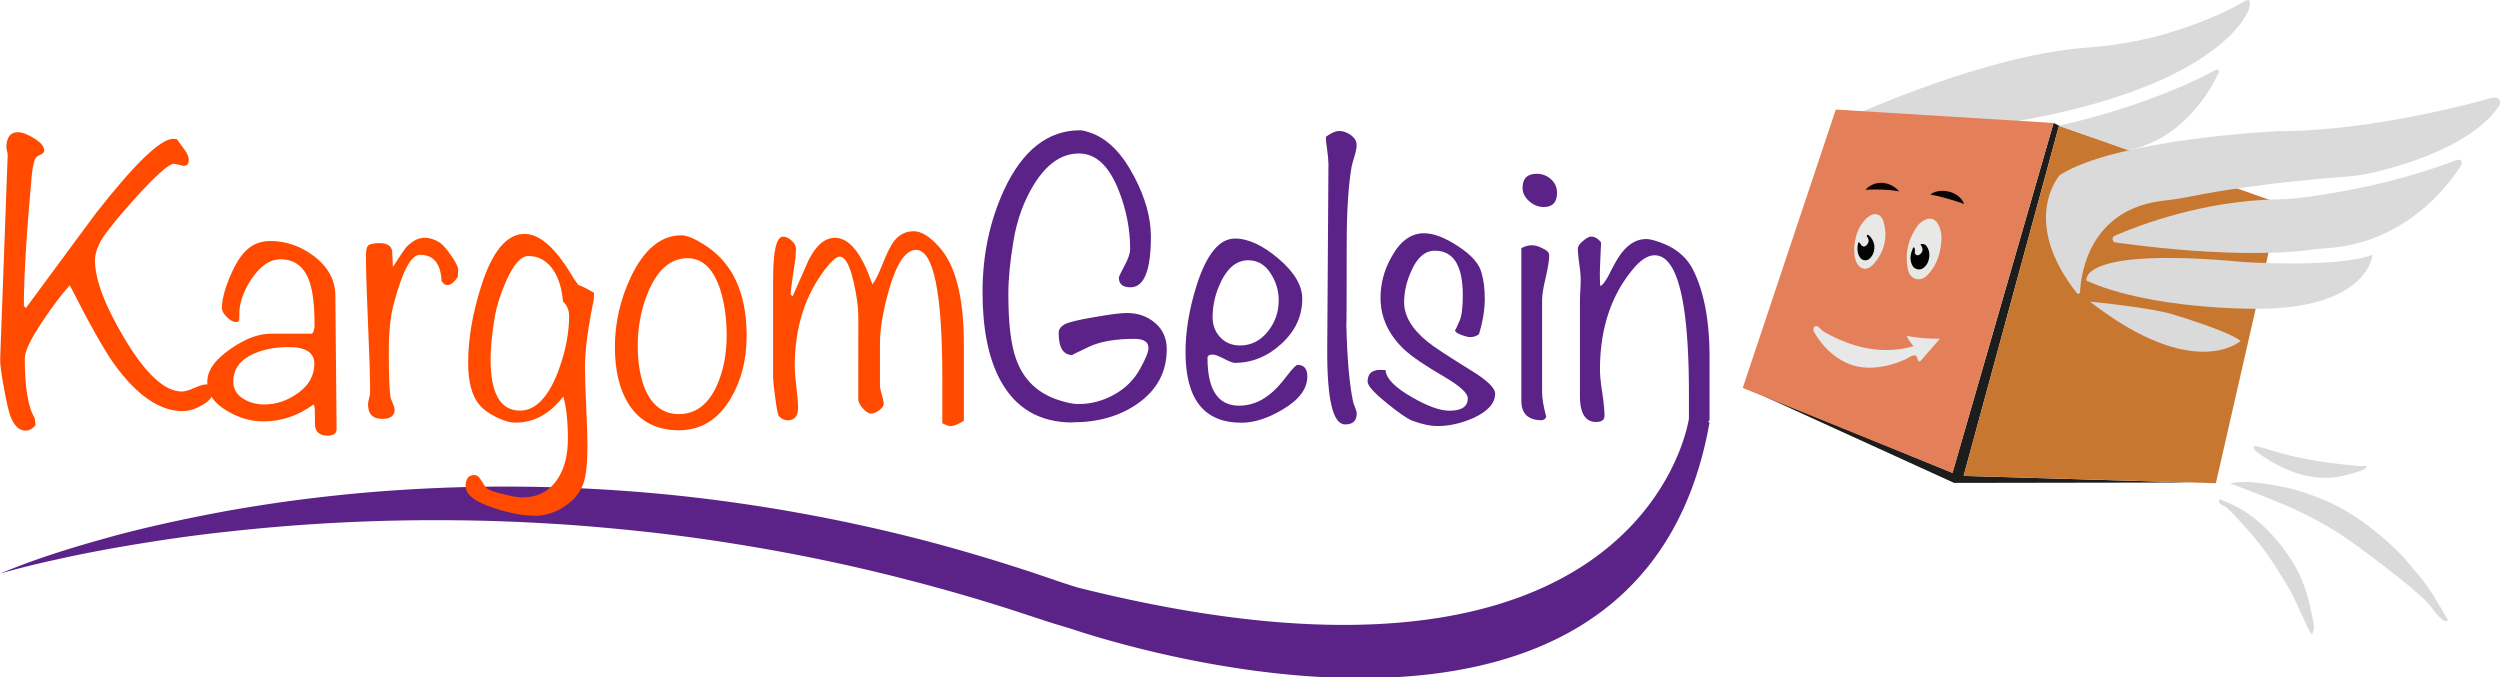 <svg id="katman_1" xmlns="http://www.w3.org/2000/svg" viewBox="0 0 386.52 104.7"><defs><clipPath id="clippath"><rect class="cls-1" x="521.79" y="-1027.94" width="894.3" height="727.07" rx="70.97" ry="70.97"/></clipPath><clipPath id="clippath-1"><path class="cls-1" d="M510.09-1032.55h919.28v740.87H510.09z"/></clipPath><clipPath id="clippath-2"><path class="cls-1" d="M32.29-484.91h899.34V22.38H32.29z"/></clipPath><style>.cls-1{fill:none}.cls-4{fill:#020202}.cls-5{fill:#ff4a00}.cls-9{fill:#dadada}.cls-10{fill:#d4d4d4}.cls-15{fill:#5b2387}</style></defs><g style="clip-path:url(#clippath)"><g style="opacity:.37"><g style="clip-path:url(#clippath-1)"><g id="Mask_Group_13"><g id="Group_2055"><path id="Rectangle_918" class="cls-10" d="m-1.93-495.42.37-.38 914.15 928.89-.37.37z"/><path id="Rectangle_919" class="cls-10" d="m10.4-507.95.37-.38 914.15 928.88-.37.38z"/><path id="Rectangle_920" class="cls-10" d="m22.74-520.48.37-.38 914.14 928.88-.37.38z"/><path id="Rectangle_921" class="cls-10" d="m35.07-533.01.37-.38 914.15 928.88-.38.38z"/><path id="Rectangle_922" class="cls-10" d="m47.4-545.55.37-.37 914.15 928.88-.37.38z"/><path id="Rectangle_923" class="cls-10" d="m59.73-558.08.37-.37 914.15 928.88-.37.38z"/><path id="Rectangle_924" class="cls-10" d="m72.07-570.61.37-.38L986.58 357.9l-.37.37z"/><path id="Rectangle_925" class="cls-10" d="m84.4-583.14.37-.38 914.15 928.89-.38.37z"/><path id="Rectangle_926" class="cls-10" d="m96.73-595.67.37-.38 914.15 928.89-.37.37z"/><path id="Rectangle_927" class="cls-10" d="m109.06-608.2.37-.38 914.15 928.88-.37.38z"/><path id="Rectangle_928" class="cls-10" d="m121.4-620.73.37-.38 914.14 928.88-.37.38z"/><path id="Rectangle_929" class="cls-10" d="m133.73-633.26.37-.38 914.15 928.88-.38.38z"/><path id="Rectangle_930" class="cls-10" d="m146.06-645.8.37-.37 914.15 928.88-.37.38z"/><path id="Rectangle_931" class="cls-10" d="m158.39-658.33.37-.37 914.15 928.88-.37.38z"/><path id="Rectangle_932" class="cls-10" d="m170.73-670.86.37-.38 914.14 928.89-.37.37z"/><path id="Rectangle_933" class="cls-10" d="m183.06-683.39.37-.38 914.15 928.89-.37.37z"/><path id="Rectangle_934" class="cls-10" d="m195.39-695.92.37-.38 914.15 928.88-.37.38z"/><path id="Rectangle_935" class="cls-10" d="m207.72-708.45.37-.38 914.01 928.74-.37.38z"/><path id="Rectangle_936" class="cls-10" d="m220.06-720.98.37-.38 914.14 928.88-.37.38z"/><path id="Rectangle_937" class="cls-10" d="m232.39-733.51.37-.38 914.15 928.88-.38.38z"/><path id="Rectangle_938" class="cls-10" d="m244.72-746.05.37-.37 914.15 928.88-.37.38z"/><path id="Rectangle_939" class="cls-10" d="m257.05-758.58.37-.37 914.15 928.88-.37.38z"/><path id="Rectangle_940" class="cls-10" d="m269.39-771.11.37-.38 914.01 928.75-.38.37z"/><path id="Rectangle_941" class="cls-10" d="m281.72-783.64.37-.38 914.15 928.89-.38.37z"/><path id="Rectangle_942" class="cls-10" d="m294.05-796.17.37-.38 914.15 928.88-.37.38z"/><path id="Rectangle_943" class="cls-10" d="m306.38-808.7.37-.38L1220.9 119.8l-.37.38z"/><path id="Rectangle_944" class="cls-10" d="m318.72-821.23.37-.38 914.14 928.88-.37.38z"/><path id="Rectangle_945" class="cls-10" d="m331.05-833.76.37-.38L1245.43 94.6l-.37.38z"/><path id="Rectangle_946" class="cls-10" d="m343.38-846.3.37-.37L1257.9 82.21l-.37.38z"/><path id="Rectangle_947" class="cls-10" d="m355.71-858.83.37-.37 914.15 928.88-.37.38z"/><path id="Rectangle_948" class="cls-10" d="m368.04-871.36.38-.38 914.14 928.89-.37.37z"/><path id="Rectangle_949" class="cls-10" d="m380.38-883.89.37-.38 914.14 928.89-.37.37z"/></g></g></g></g></g><path class="cls-9" d="M360.45 81.73c-.12-.07-.24-.14-.35-.21-1.38-.81-2.79-1.56-4.23-2.26-3.19-1.55-6.54-2.78-9.83-4.06-.4-.15-.98-.28-1.3-.53.12.09.94-.11 1.12-.12.44-.03.88-.04 1.31-.03.87.01 1.74.09 2.61.21 2.23.31 4.4.7 6.53 1.44 1.52.53 3.04 1.08 4.49 1.8 2.57 1.26 4.94 2.91 7.13 4.75 1.1.92 2.15 1.89 3.16 2.91.99.99 1.8 2.11 2.73 3.15 1.84 2.06 3.1 4.49 4.52 6.83.18.3.06.48-.27.43-.31-.04-.74-.49-.96-.69-.62-.58-1.05-1.34-1.62-1.96-.76-.84-1.62-1.59-2.49-2.33-1.61-1.37-3.27-2.69-4.96-3.96-2.47-1.87-4.95-3.78-7.61-5.37Zm-17.37-4.02c-.08-.83.43-.37.68-.28 2.18.8 4.18 2.08 5.89 3.64 2.22 2.02 4.19 4.54 5.59 7.2.82 1.56 1.37 3.24 1.79 4.94.21.84.38 1.7.54 2.55.07.4.21.86.2 1.26 0 .16-.31 1.07-.25 1.13-.55-.51-.92-1.59-1.25-2.26-.83-1.67-1.48-3.42-2.44-5.02-1.04-1.73-2.09-3.46-3.25-5.12-1.59-2.26-3.41-4.27-5.3-6.27-.34-.36-.68-.72-1.07-1.03-.27-.22-.98-.45-1.11-.75Zm5.64-8.01c-.11-.12-.36-.42-.28-.6.1-.26.47-.1.71-.05.65.13 1.28.35 1.91.55 4.57 1.45 9.4 2.1 14.16 2.48.17.01.55-.19.64.05.11.3-.78.62-.97.68-1.55.55-3.16.97-4.8 1.05-3.75.19-7.41-1.36-10.51-3.5-.24-.17-.61-.39-.86-.67Z"/><path class="cls-15" d="M165.87 65.29c3.94 0 7.28-.96 10.02-2.89 3-2.1 4.5-4.9 4.5-8.42q0-2.505-1.8-4.05c-1.2-1.03-2.66-1.54-4.37-1.54-.9 0-2.57.21-5.01.64-2.57.43-4.13.81-4.69 1.16q-.84.51-.84 1.29c0 2.27.71 3.41 2.12 3.41-.09 0 .75-.42 2.51-1.25 1.76-.84 4.11-1.25 7.07-1.25 1.46 0 2.18.47 2.18 1.41q0 .9-1.29 3.21c-.9 1.67-2.23 3-3.98 3.98-1.76.99-3.62 1.48-5.59 1.48q-1.035 0-2.7-.51c-3.47-1.03-5.78-3.21-6.94-6.55-.77-2.14-1.16-5.46-1.16-9.96 0-2.36.27-5.13.81-8.32s1.58-6.05 3.13-8.58c1.98-3.21 4.3-4.82 6.96-4.82s4.68 1.93 6.19 5.78c1.16 2.96 1.74 5.95 1.74 9 0 .64-.29 1.5-.87 2.57q-.87 1.605-.87 1.86c0 .99.6 1.48 1.8 1.48 2.1 0 3.15-2.61 3.15-7.84 0-2.91-.86-6-2.57-9.25-1.8-3.47-3.94-5.7-6.43-6.68-.9-.34-1.54-.51-1.93-.51-4.97 0-8.89 3.06-11.76 9.19-2.23 4.84-3.34 10.11-3.34 15.81s.9 10.17 2.7 13.56c2.36 4.41 6.1 6.62 11.24 6.62Zm26.03.07c2.01 0 4.15-.69 6.43-2.06 2.53-1.5 3.79-3.19 3.79-5.08 0-1.2-.49-1.8-1.48-1.8-.26 0-.79.54-1.61 1.61-1.03 1.37-1.97 2.38-2.83 3.02-1.41 1.11-2.96 1.67-4.63 1.67-3.26 0-4.88-2.46-4.88-7.39q0-.51.84-.51c.3 0 .87.21 1.7.64.84.43 1.38.64 1.64.64 2.7 0 5.12-.98 7.26-2.96 2.14-1.97 3.21-4.28 3.21-6.94 0-2.06-1.22-4.12-3.66-6.2q-3.66-3.12-6.75-3.12-3.6 0-5.91 7.2c-1.16 3.68-1.73 7.13-1.73 10.35q0 10.92 8.61 10.92Zm-3.08-21.91c1.07-2.14 2.46-3.21 4.18-3.21 1.41 0 2.55.65 3.41 1.96s1.29 2.71 1.29 4.21c0 1.8-.54 3.38-1.61 4.75-1.16 1.5-2.61 2.25-4.37 2.25-1.24 0-2.26-.42-3.05-1.25-.79-.84-1.19-1.87-1.19-3.12 0-1.93.45-3.79 1.35-5.59Zm16.57-18.31-.19 28.85c-.04 7.75.88 11.63 2.76 11.63 1.2 0 1.8-.56 1.8-1.67 0-.26-.1-.61-.29-1.06s-.29-.74-.29-.87c-.56-2.66-.9-6.62-1.03-11.89q.06.45.06-12.21c0-5.23.26-9.3.77-12.21.04-.21.19-.75.45-1.61.21-.68.32-1.24.32-1.67 0-.6-.3-1.11-.9-1.54s-1.2-.64-1.8-.64c-.56 0-1.24.3-2.06.9 0 .43.06 1.08.19 1.96s.19 1.55.19 2.02Zm9 37.17c1.8 1.47 3.11 2.37 3.92 2.72 1.5.56 2.83.84 3.98.84 1.76 0 3.58-.41 5.46-1.22 2.27-1.03 3.41-2.3 3.41-3.8q0-1.29-3.66-3.54-5.52-3.42-6.75-4.44-3.66-2.955-3.66-6.12c0-1.67.39-3.33 1.16-4.96q1.35-3.03 3.6-3.03c2.87 0 4.31 2.29 4.31 6.88 0 1.93-.17 3.26-.51 3.98-.47 1.11-.71 1.59-.71 1.41 0 .26.32.5.96.74s1.11.35 1.41.35q.765 0 1.35-.45.9-2.955.9-5.46 0-2.31-.51-4.05-.51-2.055-3.6-4.08c-2.06-1.35-3.81-2.02-5.27-2.02-2.01 0-3.68 1.2-5.01 3.61-1.16 2.02-1.73 4.14-1.73 6.38 0 2.96 1.18 5.58 3.53 7.86 1.16 1.12 3.32 2.6 6.49 4.44 2.31 1.37 3.47 2.45 3.47 3.22 0 1.29-.94 1.93-2.83 1.93-1.46 0-3.38-.69-5.78-2.08-2.66-1.51-4.03-2.92-4.11-4.22h-.39c-1.59-.13-2.38.48-2.38 1.81 0 .6.98 1.71 2.96 3.3Zm24.28-30.3c1.37 0 2.06-.73 2.06-2.18 0-.86-.31-1.56-.93-2.12q-.93-.84-2.22-.84c-1.46 0-2.18.73-2.18 2.18 0 .77.34 1.46 1.03 2.06q1.02.9 2.25.9Zm-.32 32.96c.3 0 .54-.17.71-.51-.43-1.63-.64-2.91-.64-3.86V46.4c0-.77.18-1.93.55-3.47.36-1.54.55-2.7.55-3.47 0-.43-.36-.79-1.09-1.09-.56-.3-1.09-.45-1.61-.45s-1.05.15-1.61.45v23.58c0 2.01 1.05 3.02 3.15 3.02Z"/><path class="cls-15" d="M264.31 64.91v-9.7c0-5.57-.84-10.05-2.51-13.43-.99-1.97-2.63-3.38-4.95-4.24-1.03-.39-1.8-.58-2.31-.58-1.33 0-2.51.6-3.53 1.8-.56.6-1.24 1.71-2.06 3.34-.64 1.29-1.16 1.99-1.54 2.12q-.06-.9-.06-1.86c0-.47.06-2.1.19-4.88-.47-.6-.99-.9-1.54-.9-.3 0-.72.22-1.25.67-.54.45-.8.85-.8 1.19 0 .51.07 1.31.22 2.38s.22 1.89.22 2.44c0 .39-.02.94-.06 1.67s-.06 1.29-.06 1.67v14.59q0 4.05 2.49 4.05c.87 0 1.31-.32 1.31-.96 0-.81-.12-2-.35-3.57-.24-1.56-.35-2.75-.35-3.57 0-6.13 1.62-11.2 4.86-15.23 1.28-1.63 2.47-2.44 3.58-2.44q5.31 0 5.31 21.33v3.92s-6.69 48.18-94.53 26.11c-1.02-.32-2.03-.64-3.03-.98l-2.1-.72-2.15-.72c-5.73-1.88-11.51-3.6-17.35-5.1a263 263 0 0 0-35.54-6.51 255.5 255.5 0 0 0-36.06-1.45c-12.02.37-24 1.6-35.81 3.74-2.95.55-5.89 1.14-8.81 1.79s-5.84 1.35-8.72 2.15c-5.77 1.58-11.5 3.35-17.01 5.65 2.87-.82 5.76-1.53 8.66-2.16 2.9-.65 5.82-1.23 8.74-1.75 5.85-1.04 11.71-1.92 17.6-2.55a291 291 0 0 1 35.4-1.78c5.9.05 11.8.31 17.68.71 5.88.43 11.74 1.01 17.58 1.77 11.68 1.55 23.26 3.77 34.65 6.72 5.7 1.47 11.36 3.1 16.95 4.92l4.23 1.39c1.3.42 2.58.81 3.87 1.19s87.9 30.77 98.94-31.84l-.24-.04c.09-.1.17-.21.24-.34Z"/><path style="fill:#1d1d1b" d="m318.34 19.42-.84-.41-15.63 54.1-29.06-11.9.02.1 29.29 13.35 36.41-.06h.03l-34.97-1.02z"/><path style="fill:#c87730" d="m303.59 73.58 14.75-54.16 34.13 12.04-9.88 43.25z"/><path class="cls-9" d="M287.37 17.51s19.94-9.02 35.07-10.13c4.39-.32 8.74-1.04 12.95-2.32 3.84-1.17 8.26-2.83 11.87-5.01 0 0 1.04-.45.41 1.45 0 0-3.75 11.67-36.05 17.28l-.45.36-23.88-1.22m30.96 1.53s13.7-2.86 24.35-8.67c.27-.15.56.13.44.4-1.18 2.57-5.35 10.26-13.95 12.04z"/><path class="cls-9" d="M321.59 45.17c.13-2.84 1.44-13 13.25-14.19 1.39-.14 2.77-.39 4.14-.66 3.74-.75 11.61-2.09 23.86-3.02 1.46-.11 2.91-.34 4.33-.68 4.87-1.16 15.29-4.28 19.28-10.36 0 0 .53-1.36-1.16-1.14 0 0-17.77 5.21-33.15 5.16 0 0-24.89 1.17-33.69 6.8 0 0-6.23 6.95 2.65 18.24.15.19.47.1.48-.15Z"/><path class="cls-9" d="M326.94 36.45c3.83-1.66 13.73-5.43 25.21-5.63.97-.02 1.94-.06 2.91-.17 3.95-.45 14.43-1.95 24.7-5.89 0 0 1.12-.36.77.74 0 0-6.85 12.13-21.01 12.88-.67.04-1.32.12-1.98.21-3.06.43-12.78 1.33-30.45-1.1-.54-.07-.66-.82-.15-1.04"/><path class="cls-9" d="M322.59 43.39s-1.49-5.3 24.37-2.87c0 0 14.53.95 19.85-1.14 0 0-.6 8.51-18.33 8.36 0 0-16.04.11-25.89-4.35m.55 3.25s9.95.95 13.18 2.09c0 0 8.43 2.52 10.09 3.99 0 0-7.15 6.45-23.27-6.08"/><path style="fill:#e3805a" d="m283.83 16.94-14.39 43.04 32.43 13.13 15.58-53.93.05-.17z"/><path d="m281.42 50.81.2.2c.36.31.78.53 1.21.74 4.07 2.13 8.5 3.09 13.01 1.77-.42-.48-.78-1.02-1.08-1.59 1.7.32 3.44.46 5.18.43-.97 1.1-1.93 2.2-2.89 3.31-.2.26-.38.32-.55-.03-.09-.2-.08-.44-.22-.61-.51-.32-1.27.35-1.74.56-.66.3-1.34.55-2.03.74-2.4.68-4.88.81-7.17-.29-2-.95-3.62-2.59-4.75-4.5-.11-.18-.21-.37-.23-.57s.08-.44.27-.52c.32-.13.57.13.79.36" style="fill:#e8e8e8"/><path d="M300.17 36.99c-.12 1.95-.6 3.78-1.93 5.28-.52.59-1.15 1.1-2.03.85-.93-.26-1.18-1.07-1.31-1.88-.37-2.29.2-4.37 1.51-6.25.24-.35.56-.63.92-.85 1.03-.65 1.96-.36 2.44.76.28.66.44 1.36.39 2.09Zm-13.51 1.52c.12-1.77.54-3.54 2.03-4.86 1.04-.92 2.17-.66 2.54.69.66 2.42.09 4.64-1.57 6.49-1.12 1.25-2.39.8-2.84-.85-.12-.45-.12-.9-.15-1.46Z" style="fill:#e8e8e7"/><path d="M293.65 29.59c-1.85-.33-3.51-.31-5.24-.26 1.41-1.49 3.68-1.43 5.24.26" style="fill:#0c0506"/><path class="cls-4" d="M296.03 39.12c.23.4.54.46.87.16.51-.48.4-1 0-1.51.63-.18.94.15 1.17.63.41.82.24 2.05-.37 2.73-.35.39-.76.62-1.29.49s-.79-.53-.93-1.02c-.2-.72-.08-1.41.21-2.08.54-.04.12.46.34.6"/><path class="cls-4" d="M296.03 39.12c-.29-.1-.03-.51-.34-.6.09-.21.19-.5.35-.06.07.19 0 .44-.01.66"/><path d="M288.85 36.32c1.03.79 1.26 2.27.51 3.32-.25.35-.55.64-1.03.6-.53-.04-.79-.39-.97-.82-.25-.62-.22-1.26-.07-1.9.22-.13.27.07.36.2.24.43.58.53.93.19.41-.41.45-.89.04-1.36-.03-.18.03-.28.23-.23" style="fill:#030404"/><path d="M298.44 30.08c1.33-1.09 4.41-.66 5.24 1.46-1.78-.62-3.49-1.14-5.25-1.47Z" style="fill:#0a0505"/><path class="cls-5" d="M33 60.35q0 1.35-1.8 2.31c-1.03.6-2.02.9-2.96.9-3.56 0-7.11-2.44-10.63-7.33-1.55-2.18-3.82-6.23-6.83-12.14-1.29 1.46-2.66 3.28-4.12 5.46-1.89 2.79-2.83 4.73-2.83 5.85 0 4.5.51 7.58 1.54 9.25l.13 1.09c-.47.56-.99.84-1.54.84-.94 0-1.69-.66-2.25-1.99-.3-.68-.66-2.19-1.09-4.53-.44-2.34-.63-3.89-.59-4.66l1.16-31.42c0-.17-.03-.37-.1-.61-.06-.23-.1-.42-.1-.55 0-1.58.6-2.38 1.8-2.38.64 0 1.48.32 2.51.96s1.54 1.26 1.54 1.86c0 .26-.15.45-.45.58-.43.22-.66.34-.71.39-.34.3-.6 1.26-.77 2.89-.81 8.91-1.22 15.64-1.22 20.18l.32.32c6.85-9.3 10.49-14.22 10.92-14.78 5.95-7.58 9.9-11.37 11.82-11.37.26 0 .47.02.64.06.04.13.41.64 1.09 1.54.47.64.71 1.2.71 1.67 0 .6-.26.9-.77.9-.09 0-.34-.05-.77-.16s-.69-.16-.77-.16c-.77 0-2.81 1.82-6.1 5.45q-4.695 5.265-5.46 6.99c-.43.94-.64 1.75-.64 2.44q0 4.485 4.56 12.12c3.25 5.47 6.21 8.21 8.87 8.21.47 0 1.11-.18 1.93-.55.81-.36 1.43-.55 1.86-.55.73 0 1.09.3 1.09.9Z"/><path class="cls-5" d="M52.01 66.45q0 .9-1.41.9-1.545 0-1.86-1.29c-.04-.13-.06-.96-.06-2.51 0-.43-.06-.77-.19-1.03-2.4 1.76-4.99 2.63-7.77 2.63-1.93 0-3.79-.54-5.59-1.61-2.06-1.2-3.08-2.7-3.08-4.5s1.22-3.47 3.66-5.14c2.23-1.54 4.28-2.31 6.17-2.31h6.36q.39-.39.39-1.35c0-2.87-.24-5.03-.71-6.49q-1.155-3.66-4.56-3.66c-1.63 0-3.13 1.03-4.5 3.08-1.24 1.89-1.86 3.68-1.86 5.4v.71q0 .51-.51.51c-.43 0-.9-.26-1.41-.77s-.77-.96-.77-1.35c0-1.2.36-2.71 1.09-4.53s1.52-3.2 2.38-4.14c1.07-1.16 2.4-1.74 3.98-1.74q3.66 0 6.75 2.31c2.18 1.67 3.3 3.68 3.34 6.04l.19 20.82ZM48.6 56.23c0-1.71-1.33-2.57-3.98-2.57-2.1 0-3.94.36-5.53 1.09-2.01.94-3.02 2.36-3.02 4.24 0 1.16.54 2.06 1.61 2.7q1.35.84 3.21.84c1.84 0 3.59-.6 5.24-1.8s2.47-2.7 2.47-4.5m22.24-14.52c0 .17-.02.54-.06 1.09-.56.86-1.09 1.28-1.61 1.28-.34 0-.64-.21-.9-.64-.13-2.7-1.24-4.05-3.34-4.05-1.37 0-2.72 2.53-4.05 7.58-.51 1.84-.77 4.31-.77 7.39 0 3.94.11 6.36.32 7.26.04.13.15.4.32.8.17.41.26.72.26.93 0 .94-.64 1.41-1.93 1.41-1.46 0-2.18-.75-2.18-2.25 0-.21.05-.52.16-.93s.16-.72.16-.93c0-2.36-.11-5.89-.32-10.6s-.32-8.25-.32-10.6c0-.86.15-1.38.45-1.57s.88-.29 1.73-.29c1.07 0 1.69.39 1.86 1.16.04.86.09 1.69.13 2.51 1.11-1.71 1.76-2.68 1.93-2.89.94-1.07 1.93-1.61 2.96-1.61.77 0 1.54.24 2.31.71.43.26 1.02.92 1.77 1.99s1.12 1.82 1.12 2.25m21.01 3.6c0 .26-.02.62-.06 1.09q-1.35 6.42-1.35 10.35c0 1.33.06 3.36.19 6.1s.19 4.8.19 6.17c0 2.66-.21 4.58-.64 5.78-.51 1.41-1.5 2.59-2.96 3.53q-2.19 1.41-4.5 1.41c-1.8 0-3.88-.39-6.23-1.16-3-.94-4.5-2.08-4.5-3.41 0-1.16.45-1.73 1.35-1.73.39 0 .73.26 1.03.77.43.73.71 1.13.84 1.22.34.34 1.22.66 2.63.96 1.29.34 2.25.51 2.89.51 2.4 0 4.22-.94 5.46-2.83 1.07-1.59 1.61-3.66 1.61-6.23 0-2.74-.24-4.93-.71-6.55-2.06 2.7-4.52 4.05-7.39 4.05-.86 0-1.86-.29-3.02-.87s-2.01-1.21-2.57-1.9c-1.16-1.37-1.73-3.53-1.73-6.49 0-3.64.66-7.56 1.99-11.76q2.565-8.16 6.75-8.16c2.23 0 4.58 2.01 7.07 6.04.26.47.66 1.09 1.22 1.86.56.17 1.37.58 2.44 1.22Zm-3.86 3.53q0-1.35-.96-2.25c-.13-1.8-.58-3.34-1.35-4.63-.99-1.58-2.31-2.38-3.98-2.38-1.16 0-2.31 1.31-3.47 3.92-.86 1.97-1.44 3.81-1.74 5.53-.43 2.57-.64 4.75-.64 6.55 0 5.27 1.52 7.9 4.56 7.9 2.31 0 4.24-1.93 5.78-5.78 1.2-3.13 1.8-6.08 1.8-8.87Zm27.44 3.09c0 3.68-.81 6.9-2.44 9.64-1.93 3.3-4.61 4.95-8.03 4.95s-6.06-1.35-7.77-4.05c-1.41-2.23-2.12-5.18-2.12-8.87s.81-7.22 2.44-10.73c2.06-4.33 4.67-6.49 7.84-6.49.81 0 1.97.47 3.47 1.41 4.41 2.74 6.62 7.45 6.62 14.14Zm-3.08-.06c0-2.74-.36-5.2-1.09-7.39q-1.605-4.56-4.95-4.56c-2.57 0-4.58 1.69-6.04 5.08-1.11 2.61-1.67 5.42-1.67 8.42 0 2.7.39 4.97 1.16 6.81 1.11 2.53 2.85 3.79 5.2 3.79 2.57 0 4.52-1.46 5.85-4.37 1.03-2.27 1.54-4.86 1.54-7.77Zm36.69 13.17c-.9.56-1.59.84-2.06.84q-.45 0-1.29-.45v-6.96c0-13.22-1.35-19.84-4.06-19.84-1.61 0-3 2.06-4.19 6.17-.93 3.3-1.39 6.08-1.39 8.35v6.43c0 .34.1.83.29 1.45s.29 1.08.29 1.38c0 .34-.24.69-.71 1.03s-.88.51-1.22.51c-.39 0-.81-.27-1.29-.8-.47-.54-.71-1-.71-1.38V48.85c0-1.37-.24-3.11-.71-5.2-.6-2.66-1.33-3.98-2.18-3.98-.47 0-1.18.6-2.12 1.8-3.21 4.11-4.82 9.17-4.82 15.16 0 .73.09 1.81.26 3.24.17 1.44.26 2.5.26 3.18 0 1.28-.54 1.93-1.61 1.93-.51 0-.96-.22-1.35-.64-.17-.21-.36-1.18-.58-2.89-.21-1.54-.32-2.59-.32-3.15V43.14c0-4.37.51-6.55 1.54-6.55.43 0 .87.2 1.32.61s.67.83.67 1.25c0 .9-.13 2.08-.39 3.53-.26 1.89-.41 3.06-.45 3.53l.32.32c.81-1.84 1.63-3.68 2.44-5.53 1.16-2.36 2.53-3.53 4.11-3.53 2.23 0 4.15 2.4 5.78 7.2.43-.51.96-1.58 1.61-3.21.64-1.63 1.22-2.78 1.74-3.47.81-1.03 1.82-1.54 3.02-1.54s2.44.77 3.86 2.32c2.61 2.79 3.92 7.84 3.92 15.13v11.85Z"/></svg>